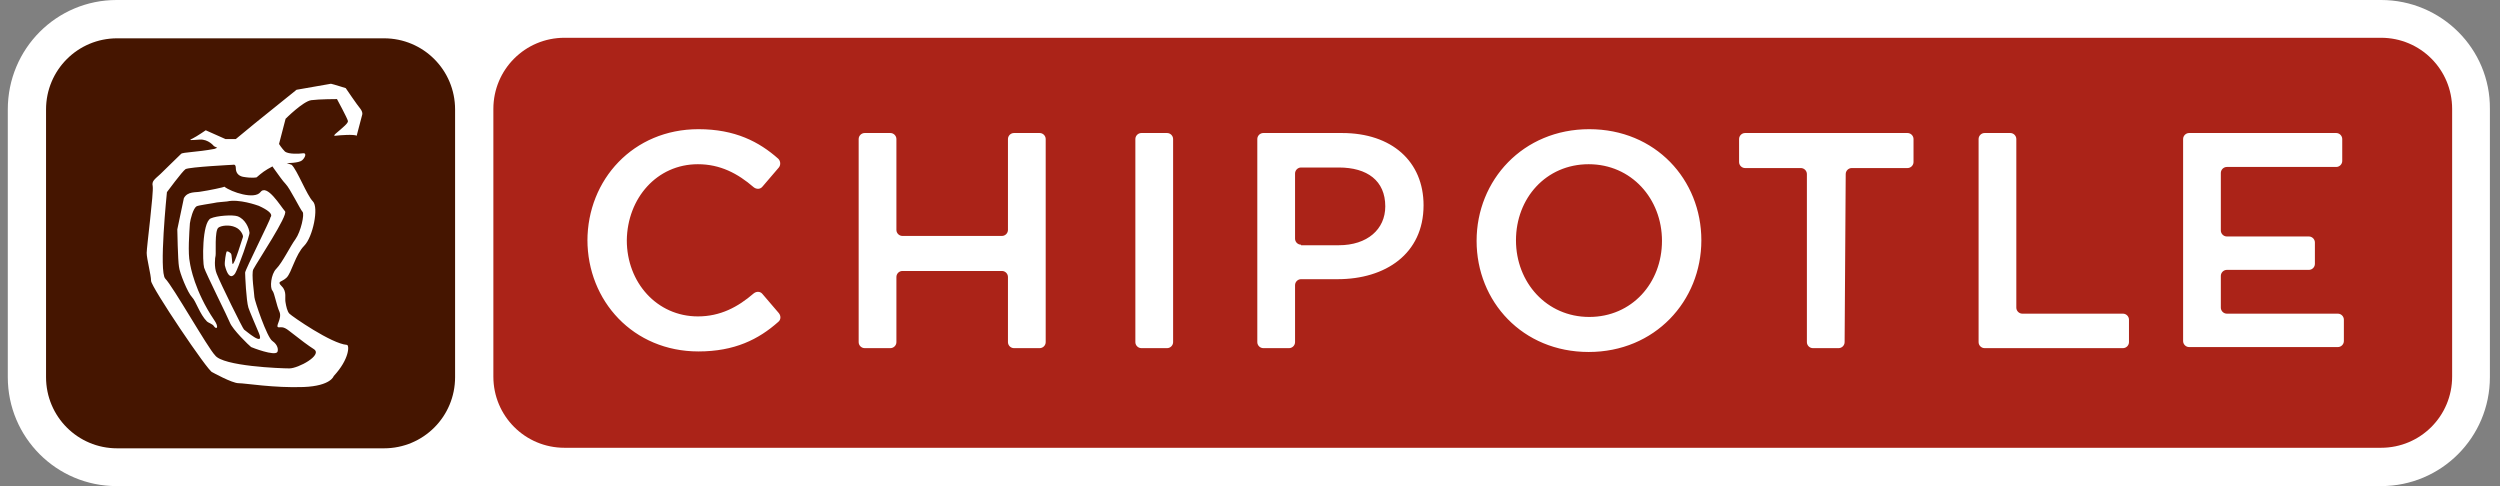 <svg width="144" height="28" viewBox="0 0 144 28" fill="none" xmlns="http://www.w3.org/2000/svg">
<rect x="0" y="0" width="144" height="28" fill="#808080" stroke="none"/>
<g clip-path="url(#clip0_705_180189)">
<path d="M137.15 27.999C140.614 27.999 143.418 25.193 143.418 21.725V6.275C143.449 2.806 140.614 0 137.15 0H6.717C3.253 0 0.449 2.806 0.449 6.306V21.725C0.449 25.193 3.253 27.999 6.717 27.999H137.15Z" fill="white"/>
<path d="M32.513 25.792C30.245 25.792 28.418 23.963 28.418 21.693V6.275C28.418 4.005 30.245 2.176 32.513 2.176H137.148C139.416 2.176 141.243 4.005 141.243 6.275V21.693C141.243 23.963 139.416 25.792 137.148 25.792H32.513Z" fill="#AB2318"/>
<path d="M6.747 25.823C4.479 25.823 2.652 23.995 2.652 21.724V6.306C2.652 4.036 4.479 2.207 6.747 2.207H22.118C24.386 2.207 26.213 4.036 26.213 6.306V21.724C26.213 23.995 24.386 25.823 22.118 25.823H6.747Z" fill="#451500"/>
<path d="M19.064 4.824C19.221 4.856 19.914 5.076 19.914 5.076C19.914 5.076 20.576 6.054 20.765 6.275C20.922 6.495 20.859 6.621 20.859 6.621L20.544 7.82C20.418 7.725 19.536 7.788 19.316 7.82C19.096 7.851 19.505 7.567 19.599 7.473C19.694 7.378 20.072 7.094 20.04 6.968C20.009 6.811 19.41 5.707 19.41 5.707C19.41 5.707 18.402 5.707 17.93 5.77C17.458 5.833 16.45 6.842 16.45 6.842L16.072 8.293C16.072 8.293 16.229 8.545 16.418 8.734C16.639 8.892 17.237 8.86 17.458 8.829C17.678 8.797 17.584 9.081 17.395 9.239C17.206 9.396 16.513 9.396 16.513 9.396L16.796 9.491C17.111 9.775 17.678 11.257 18.024 11.603C18.371 11.95 18.024 13.653 17.521 14.157C17.017 14.662 16.796 15.702 16.513 15.986C16.229 16.27 15.914 16.175 16.229 16.491C16.544 16.806 16.387 17.184 16.45 17.436C16.481 17.626 16.544 17.941 16.67 18.067C16.828 18.225 19.096 19.801 19.977 19.864C20.135 19.864 20.135 20.684 19.221 21.662C19.221 21.662 19.064 22.229 17.489 22.292C15.788 22.355 14.119 22.072 13.741 22.072C13.363 22.072 12.229 21.441 12.229 21.441C12.008 21.441 8.701 16.522 8.701 16.175C8.701 15.828 8.449 14.914 8.449 14.567C8.449 14.22 8.859 11.099 8.796 10.72C8.733 10.437 8.89 10.342 9.237 10.027C9.583 9.68 10.182 9.112 10.434 8.86C10.528 8.766 11.347 8.766 12.355 8.576L12.512 8.513L12.323 8.419C12.323 8.419 12.008 8.009 11.505 8.04C11.001 8.072 10.812 8.103 11.095 7.977C11.347 7.851 11.851 7.504 11.851 7.504L12.985 8.009H13.583L14.654 7.126L17.08 5.171L19.064 4.824ZM11.568 11.036C11.284 11.099 10.812 11.004 10.591 11.414L10.213 13.211C10.213 13.211 10.245 15.009 10.308 15.355C10.339 15.702 10.812 16.869 11.063 17.121C11.284 17.342 11.505 18.099 11.914 18.509C12.008 18.603 12.261 18.666 12.323 18.792C12.481 19.013 12.638 18.855 12.323 18.414C11.221 16.774 10.969 15.355 10.938 15.135C10.812 14.599 10.906 13.369 10.938 12.864C10.969 12.612 11.127 12.013 11.316 11.887C11.41 11.824 12.166 11.729 12.292 11.698C12.544 11.635 12.859 11.635 13.079 11.603C13.772 11.446 14.812 11.824 14.906 11.856C15.946 12.329 15.536 12.518 15.568 12.549C15.599 12.612 14.119 15.545 14.119 15.702C14.119 15.86 14.182 17.31 14.308 17.72C14.339 17.846 14.812 18.95 14.906 19.171C15.284 20.053 14.119 19.013 14.056 18.982C13.993 18.95 12.701 16.333 12.481 15.765C12.323 15.387 12.386 14.819 12.418 14.725C12.449 14.567 12.355 13.306 12.575 13.117C12.733 12.991 13.205 12.928 13.552 13.085C13.867 13.211 14.024 13.558 13.993 13.653C13.961 13.716 13.489 15.324 13.394 15.198C13.363 15.166 13.363 14.662 13.3 14.599C13.205 14.504 13.079 14.441 13.048 14.504C13.016 14.567 12.922 15.103 12.953 15.292C13.174 16.175 13.457 15.892 13.552 15.734C13.709 15.482 14.402 13.527 14.371 13.401C14.339 13.117 14.119 12.612 13.678 12.455C13.394 12.36 12.481 12.423 12.134 12.581C11.63 12.833 11.662 15.103 11.757 15.418C11.851 15.734 13.174 18.382 13.237 18.572C13.394 18.982 14.339 19.896 14.465 19.991C14.528 20.022 15.82 20.526 15.977 20.274C16.04 20.148 16.009 19.864 15.694 19.644C15.379 19.454 14.654 17.279 14.654 17.121C14.654 16.963 14.465 15.765 14.591 15.513C14.843 15.04 16.607 12.392 16.418 12.171C16.166 11.887 15.379 10.563 15.001 11.067C14.654 11.509 13.331 11.067 12.922 10.752C12.922 10.784 12.008 10.973 11.568 11.036ZM16.67 21.22C17.174 21.22 18.591 20.463 18.087 20.117C17.741 19.896 17.363 19.612 16.639 19.045C16.324 18.792 16.166 18.855 16.072 18.855C15.788 18.855 16.261 18.382 16.103 17.973C15.914 17.563 15.82 16.901 15.694 16.743C15.536 16.585 15.599 15.797 15.914 15.482C16.261 15.135 16.733 14.157 17.017 13.779C17.332 13.338 17.552 12.329 17.426 12.202C17.3 12.076 16.702 10.847 16.45 10.594C16.292 10.437 16.009 10.027 15.757 9.68L15.694 9.585L15.41 9.743C15.127 9.901 14.78 10.216 14.78 10.216C14.78 10.216 14.528 10.279 13.993 10.184C13.709 10.121 13.583 9.932 13.583 9.68C13.583 9.428 13.426 9.491 13.426 9.491C13.426 9.491 10.906 9.617 10.686 9.743C10.497 9.869 9.615 11.067 9.615 11.067C9.615 11.067 9.142 15.671 9.52 16.049C9.961 16.491 11.977 20.053 12.386 20.463C12.827 21.094 16.166 21.22 16.67 21.22ZM51.979 15.608C51.79 15.608 51.633 15.765 51.633 15.954V19.707C51.633 19.896 51.475 20.053 51.286 20.053H49.806C49.617 20.053 49.459 19.896 49.459 19.707V8.009C49.459 7.82 49.617 7.662 49.806 7.662H51.286C51.475 7.662 51.633 7.82 51.633 8.009V13.243C51.633 13.432 51.79 13.59 51.979 13.59H57.712C57.901 13.59 58.058 13.432 58.058 13.243V8.009C58.058 7.82 58.216 7.662 58.405 7.662H59.885C60.074 7.662 60.232 7.82 60.232 8.009V19.707C60.232 19.896 60.074 20.053 59.885 20.053H58.405C58.216 20.053 58.058 19.896 58.058 19.707V15.954C58.058 15.765 57.901 15.608 57.712 15.608H51.979ZM67.224 7.662C67.413 7.662 67.571 7.82 67.571 8.009V19.707C67.571 19.896 67.413 20.053 67.224 20.053H65.744C65.555 20.053 65.397 19.896 65.397 19.707V8.009C65.397 7.82 65.555 7.662 65.744 7.662H67.224ZM91.509 20.274C87.698 20.274 85.052 17.373 85.052 13.873C85.052 10.374 87.729 7.441 91.54 7.441C95.352 7.441 97.998 10.342 97.998 13.842C97.998 17.342 95.32 20.274 91.509 20.274ZM91.509 9.459C89.052 9.459 87.32 11.414 87.32 13.842C87.32 16.27 89.084 18.256 91.54 18.256C93.997 18.256 95.73 16.301 95.73 13.873C95.73 11.446 93.966 9.459 91.509 9.459ZM106.25 19.707C106.25 19.896 106.092 20.053 105.903 20.053H104.423C104.234 20.053 104.077 19.896 104.077 19.707V10.027C104.077 9.838 103.919 9.68 103.73 9.68H100.517C100.328 9.68 100.171 9.522 100.171 9.333V8.009C100.171 7.82 100.328 7.662 100.517 7.662H109.872C110.061 7.662 110.219 7.82 110.219 8.009V9.333C110.219 9.522 110.061 9.68 109.872 9.68H106.659C106.47 9.68 106.313 9.838 106.313 10.027L106.25 19.707ZM113.967 8.009C113.967 7.82 114.124 7.662 114.313 7.662H115.794C115.983 7.662 116.14 7.82 116.14 8.009V17.72C116.14 17.91 116.298 18.067 116.487 18.067H122.282C122.471 18.067 122.629 18.225 122.629 18.414V19.707C122.629 19.896 122.471 20.053 122.282 20.053H114.313C114.124 20.053 113.967 19.896 113.967 19.707V8.009ZM134.913 9.27C134.913 9.459 134.755 9.617 134.566 9.617H128.267C128.078 9.617 127.92 9.775 127.92 9.964V13.274C127.92 13.464 128.078 13.621 128.267 13.621H132.992C133.18 13.621 133.338 13.779 133.338 13.968V15.198C133.338 15.387 133.18 15.545 132.992 15.545H128.267C128.078 15.545 127.92 15.702 127.92 15.892V17.72C127.92 17.91 128.078 18.067 128.267 18.067H134.661C134.85 18.067 135.007 18.225 135.007 18.414V19.644C135.007 19.833 134.85 19.991 134.661 19.991H126.093C125.905 19.991 125.747 19.833 125.747 19.644V8.009C125.747 7.82 125.905 7.662 126.093 7.662H134.566C134.755 7.662 134.913 7.82 134.913 8.009V9.27ZM81.997 11.824C81.997 9.302 80.17 7.662 77.303 7.662H72.768C72.579 7.662 72.421 7.82 72.421 8.009V19.707C72.421 19.896 72.579 20.053 72.768 20.053H74.248C74.437 20.053 74.595 19.896 74.595 19.707V16.427C74.595 16.238 74.752 16.081 74.941 16.081H77.051C79.792 16.081 81.997 14.63 81.997 11.824ZM74.941 14.094C74.752 14.094 74.595 13.937 74.595 13.747V9.995C74.595 9.806 74.752 9.648 74.941 9.648H77.114C78.752 9.648 79.792 10.405 79.792 11.887C79.792 13.211 78.752 14.126 77.114 14.126H74.941V14.094ZM40.199 9.459C41.49 9.459 42.498 9.995 43.412 10.784C43.569 10.91 43.79 10.91 43.916 10.752L44.861 9.648C44.987 9.491 44.955 9.27 44.829 9.144C43.727 8.166 42.341 7.441 40.23 7.441C36.482 7.441 33.836 10.342 33.836 13.873V13.81C33.836 17.342 36.482 20.243 40.23 20.243C42.309 20.243 43.695 19.549 44.829 18.54C44.987 18.414 44.987 18.193 44.861 18.036L43.916 16.932C43.79 16.774 43.569 16.774 43.412 16.901C42.498 17.689 41.49 18.225 40.199 18.225C37.837 18.225 36.104 16.27 36.104 13.842C36.136 11.414 37.837 9.459 40.199 9.459Z" fill="white"/>
</g>
<defs>
<clipPath id="clip0_705_180189">
<rect width="143" height="28" fill="white" transform="translate(0.449)"/>
</clipPath>
</defs>
</svg>
